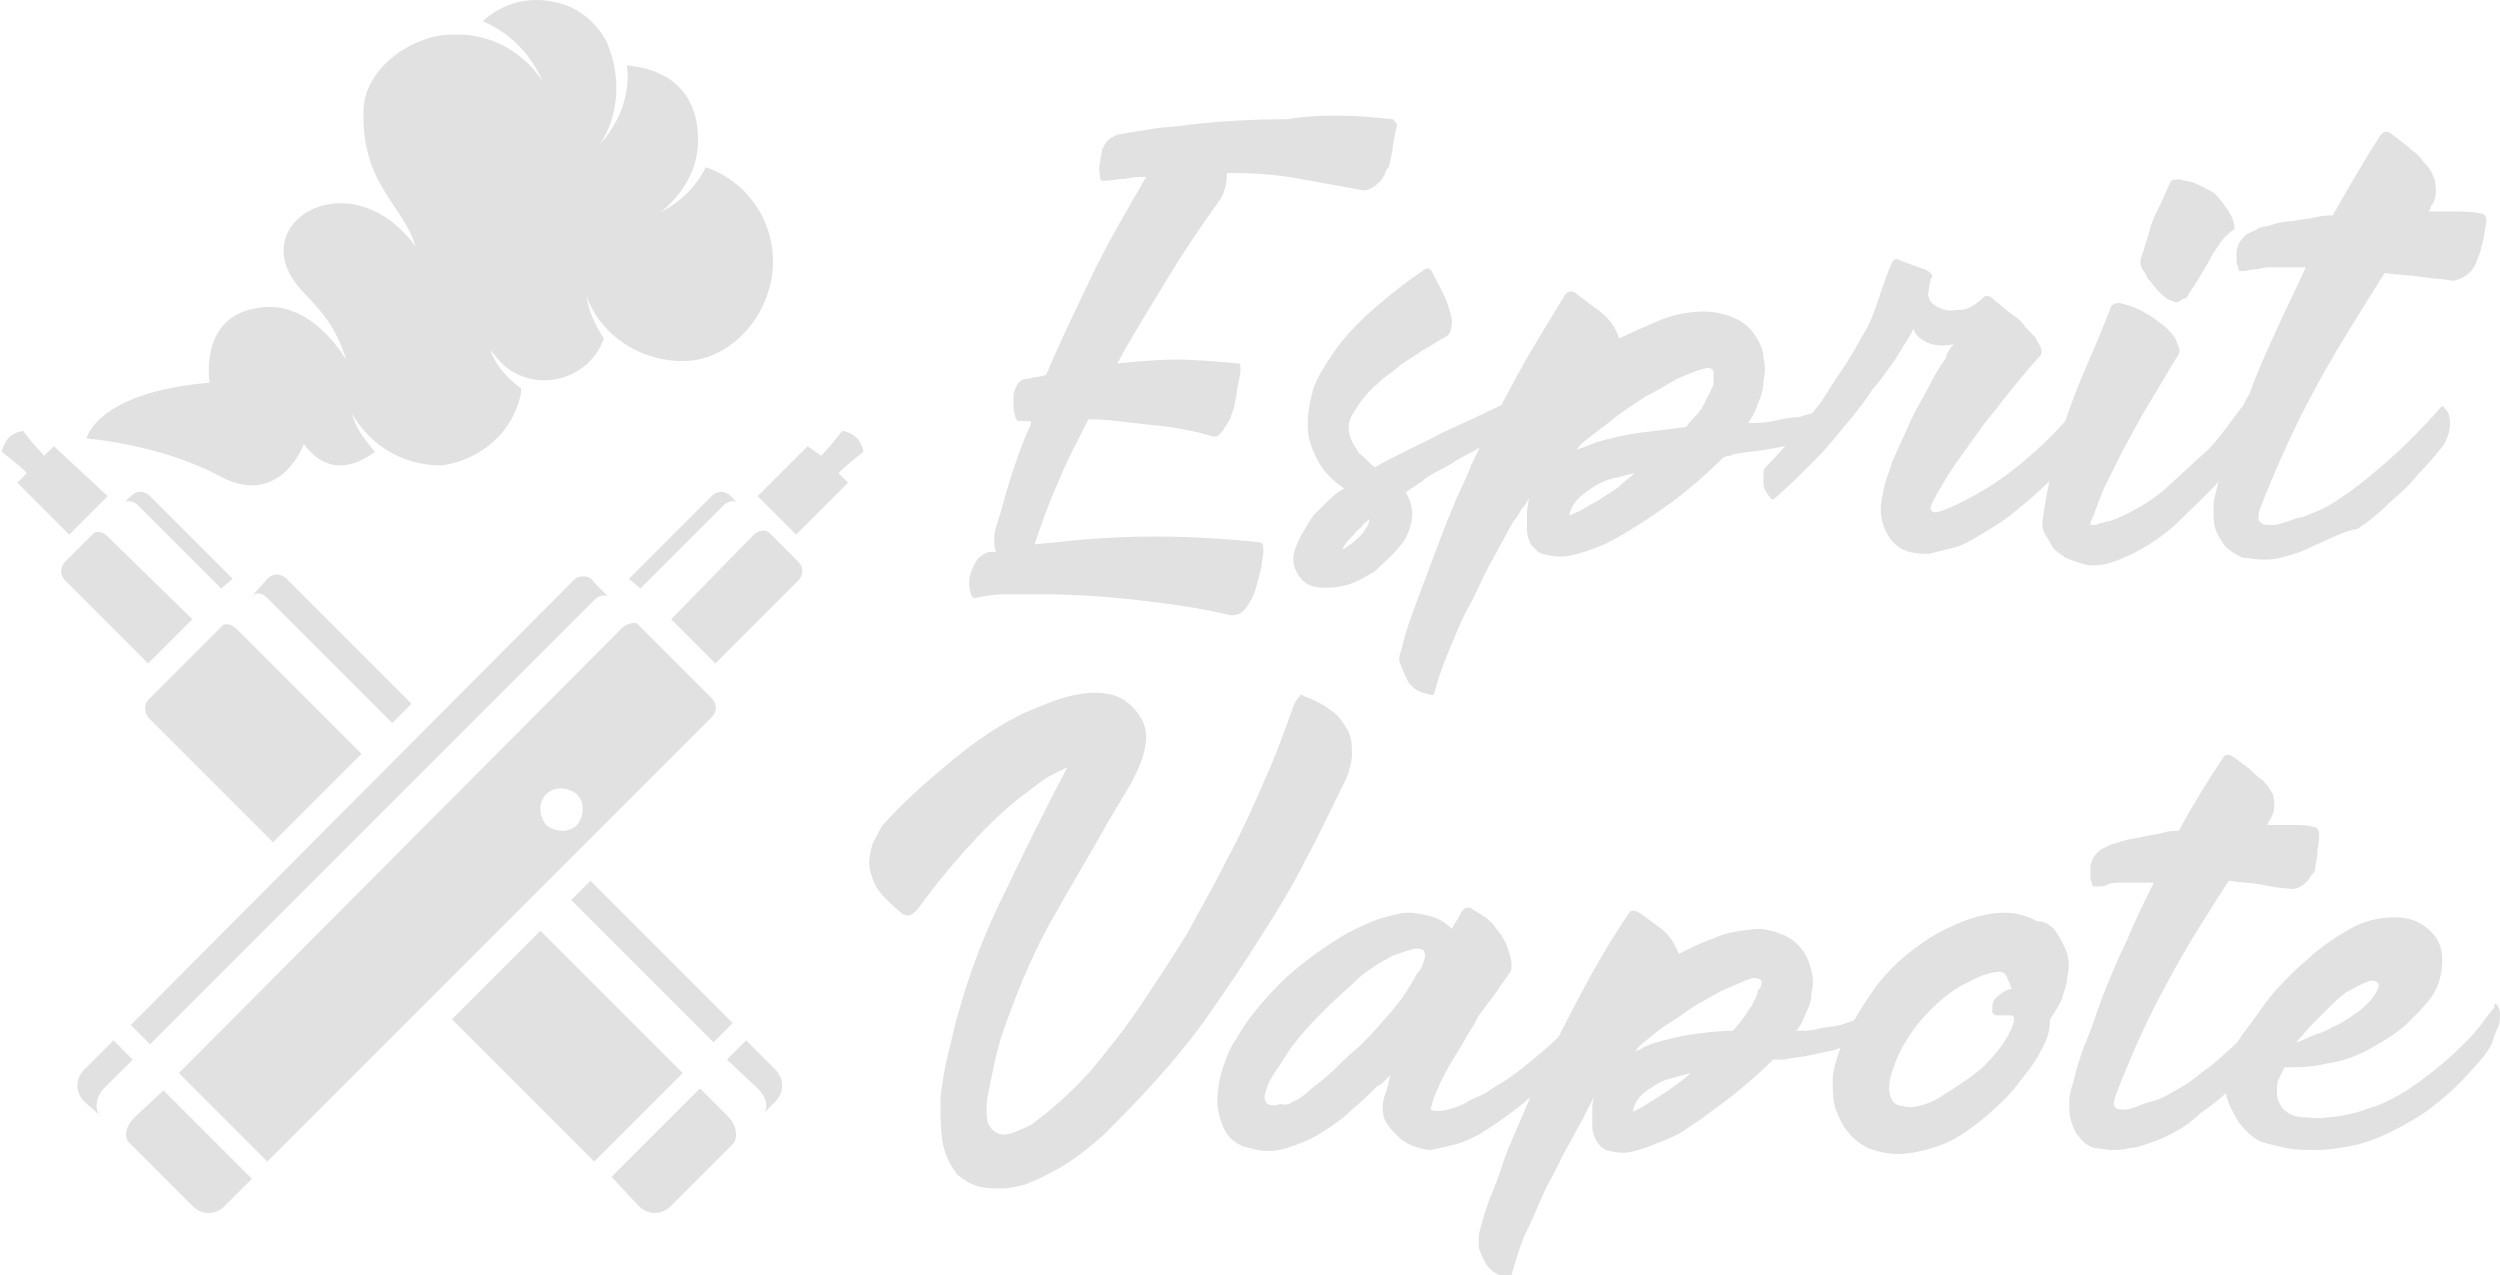 <?xml version="1.0" encoding="utf-8"?>
<!-- Generator: Adobe Illustrator 24.1.0, SVG Export Plug-In . SVG Version: 6.00 Build 0)  -->
<svg version="1.1" id="Layer_1" xmlns="http://www.w3.org/2000/svg" xmlns:xlink="http://www.w3.org/1999/xlink" x="0px" y="0px"
	 width="130px" height="66.3px" viewBox="0 0 130 66.3" style="enable-background:new 0 0 130 66.3;" xml:space="preserve">
<style type="text/css">
	.st0{fill:#E1E1E1;}
</style>
<g>
	<path class="st0" d="M72.4,6.2c0.1,0,0.1,0.1,0.2,0.2s0,0.2,0,0.3c-0.1,0.5-0.2,0.9-0.2,1.2c-0.1,0.3-0.1,0.6-0.2,0.8
		C72.1,8.8,72,9,72,9.1c-0.1,0.1-0.1,0.2-0.2,0.3c-0.3,0.3-0.6,0.5-0.9,0.5c-1.1-0.2-2.2-0.4-3.3-0.6c-1.1-0.2-2.2-0.3-3.4-0.3
		c-0.1,0-0.2,0-0.2,0c-0.1,0-0.2,0-0.2,0c0,0.5-0.1,0.9-0.3,1.3c-1,1.4-1.9,2.7-2.8,4.2s-1.8,2.9-2.6,4.4c1-0.1,2-0.2,3.1-0.2
		c1,0,2.1,0.1,3.2,0.2c0.1,0,0.1,0.1,0.1,0.2c0,0.1,0,0.2,0,0.3c-0.1,0.5-0.2,0.9-0.2,1.2c-0.1,0.3-0.1,0.6-0.2,0.8
		c-0.1,0.2-0.1,0.4-0.2,0.5c-0.1,0.1-0.1,0.2-0.2,0.3c-0.1,0.2-0.2,0.3-0.3,0.4c-0.1,0.1-0.2,0.1-0.3,0.1c-1-0.3-2.1-0.5-3.2-0.6
		c-1.1-0.1-2.2-0.3-3.3-0.3c-0.5,1-1.1,2.1-1.5,3.1c-0.5,1.1-0.9,2.2-1.3,3.4l1.1-0.1c1.7-0.2,3.5-0.3,5.2-0.3
		c1.7,0,3.5,0.1,5.4,0.3c0.2,0,0.2,0.2,0.2,0.5c0,0.2-0.1,0.4-0.1,0.8c-0.1,0.4-0.2,0.7-0.3,1.1c-0.1,0.4-0.3,0.7-0.5,1
		c-0.2,0.3-0.5,0.4-0.8,0.4c-1.6-0.4-3.2-0.6-4.9-0.8c-1.7-0.2-3.4-0.3-5.1-0.3c-0.6,0-1.1,0-1.7,0c-0.6,0-1.1,0.1-1.6,0.2
		c-0.1,0-0.2-0.1-0.2-0.2c-0.1-0.2-0.1-0.5-0.1-0.7c0-0.2,0.1-0.5,0.2-0.7c0.1-0.2,0.2-0.4,0.3-0.5c0.1-0.1,0.3-0.2,0.5-0.3
		c0.1,0,0.1,0,0.2,0c0.1,0,0.1,0,0.2,0c-0.1-0.2-0.1-0.4-0.1-0.6c0-0.2,0-0.4,0.1-0.7c0.3-0.9,0.5-1.8,0.8-2.7
		c0.3-0.9,0.6-1.8,1-2.6c0,0,0-0.1,0-0.1c0,0,0-0.1,0-0.1c-0.1,0-0.2,0-0.3,0c-0.1,0-0.2,0-0.3,0c-0.1,0-0.1,0-0.2-0.2
		c0-0.1-0.1-0.3-0.1-0.5c0-0.2,0-0.4,0-0.6c0-0.2,0.1-0.4,0.2-0.6c0.1-0.2,0.3-0.3,0.5-0.3c0.2,0,0.3-0.1,0.5-0.1
		c0.2,0,0.4-0.1,0.5-0.1c0.7-1.7,1.5-3.3,2.3-5c0.8-1.7,1.8-3.4,2.9-5.3c-0.4,0-0.7,0-1.1,0.1c-0.4,0-0.7,0.1-1.1,0.1
		c0,0-0.1,0-0.1,0c0,0-0.1-0.1-0.1-0.2c0-0.2-0.1-0.5,0-0.7c0-0.2,0.1-0.5,0.1-0.7c0.1-0.2,0.2-0.4,0.3-0.5c0.1-0.1,0.3-0.2,0.5-0.3
		c0.6-0.1,1.2-0.2,1.8-0.3c0.6-0.1,1.2-0.1,1.8-0.2c1.7-0.2,3.5-0.3,5.2-0.3C68.8,5.9,70.6,6,72.4,6.2z"/>
	<path class="st0" d="M73.1,25.6c0.3,0.5,0.4,1,0.3,1.5c-0.1,0.5-0.3,1-0.7,1.4c-0.3,0.4-0.8,0.8-1.2,1.2c-0.5,0.3-1,0.6-1.4,0.7
		c-0.7,0.2-1.3,0.2-1.8,0.1c-0.4-0.1-0.7-0.4-0.9-0.8s-0.2-0.8,0-1.3c0.2-0.5,0.5-1,0.9-1.6c0.3-0.3,0.5-0.5,0.8-0.8
		c0.3-0.3,0.6-0.5,0.8-0.6c-0.6-0.4-1.1-0.9-1.4-1.5c-0.3-0.6-0.5-1.1-0.5-1.8c0-0.6,0.1-1.2,0.3-1.9c0.2-0.6,0.6-1.2,1-1.8
		c0.6-0.9,1.4-1.7,2.2-2.4c0.8-0.7,1.7-1.4,2.6-2c0.2-0.1,0.3,0,0.4,0.2c0.4,0.8,0.7,1.3,0.8,1.7c0.1,0.3,0.2,0.6,0.2,0.8
		c0,0.4-0.1,0.7-0.3,0.8c-0.4,0.2-0.8,0.5-1.2,0.7c-0.4,0.3-0.8,0.5-1.2,0.8c-0.2,0.2-0.5,0.4-0.9,0.7c-0.3,0.3-0.7,0.6-0.9,0.9
		c-0.3,0.3-0.5,0.7-0.7,1c-0.2,0.4-0.2,0.7-0.1,1.1c0.1,0.3,0.3,0.6,0.5,0.9c0.3,0.2,0.5,0.5,0.8,0.7c1.2-0.7,2.4-1.2,3.5-1.8
		c1.1-0.5,2.2-1,3.4-1.6c0.1,0,0.2,0,0.2,0.1c0.2,0.2,0.2,0.5,0.1,0.8c-0.1,0.3-0.2,0.6-0.5,0.8c-0.4,0.3-0.9,0.5-1.3,0.7
		c-0.5,0.3-1,0.5-1.4,0.8c-0.5,0.3-1,0.5-1.4,0.8C73.9,25.1,73.5,25.3,73.1,25.6z M70.7,27.9c0.1-0.1,0.2-0.2,0.3-0.4
		c0.1-0.1,0.2-0.3,0.2-0.5c-0.1,0.1-0.3,0.2-0.4,0.4c-0.1,0.1-0.3,0.2-0.4,0.4c-0.3,0.3-0.5,0.5-0.6,0.8
		C70.1,28.4,70.4,28.2,70.7,27.9z"/>
	<path class="st0" d="M95.6,20.9c0.2,0.3,0.2,0.6,0.1,0.9c-0.2,0.4-0.5,0.6-1,0.8c-0.4,0.2-0.9,0.4-1.4,0.5c-0.5,0.1-1,0.2-1.6,0.3
		c-0.5,0.1-1,0.1-1.4,0.2c-0.1,0-0.2,0-0.3,0.1c-0.1,0-0.2,0-0.4,0.1c-1.1,1.1-2.4,2.2-3.8,3.1c-0.3,0.2-0.6,0.4-1.1,0.7
		c-0.5,0.3-1,0.6-1.5,0.8c-0.5,0.2-1.1,0.4-1.6,0.5s-1,0-1.4-0.1c-0.3-0.1-0.4-0.3-0.6-0.5c-0.1-0.2-0.2-0.5-0.2-0.7
		c0-0.3,0-0.6,0-0.9c0-0.3,0.1-0.6,0.1-0.8c-0.1,0.2-0.2,0.4-0.4,0.6c-0.1,0.2-0.2,0.4-0.4,0.6c-0.4,0.7-0.8,1.5-1.2,2.2
		c-0.4,0.7-0.7,1.5-1.1,2.2c-0.4,0.7-0.7,1.5-1,2.2c-0.3,0.7-0.6,1.5-0.8,2.3c0,0.1-0.1,0.2-0.3,0.1c-0.6-0.1-1-0.4-1.2-0.9
		c-0.1-0.2-0.2-0.5-0.3-0.7c-0.1-0.3,0-0.5,0.1-0.8c0.2-0.9,0.5-1.7,0.8-2.5c0.3-0.8,0.6-1.6,0.9-2.4c0.3-0.8,0.6-1.6,0.9-2.3
		c0.3-0.8,0.7-1.5,1-2.3c0.7-1.5,1.5-3,2.3-4.5c0.8-1.5,1.7-2.9,2.6-4.4c0.2-0.2,0.4-0.2,0.6,0l1.2,0.9c0.5,0.4,0.8,0.8,1,1.4
		c0.6-0.3,1.3-0.6,2-0.9c0.7-0.3,1.5-0.5,2.4-0.5c0.5,0,1,0.1,1.5,0.3c0.5,0.2,0.9,0.5,1.2,1c0.2,0.3,0.4,0.7,0.4,1.1
		c0.1,0.4,0.1,0.8,0,1.2c0,0.4-0.1,0.8-0.3,1.2c-0.1,0.4-0.3,0.7-0.5,1c0.4,0,0.8,0,1.3-0.1c0.4-0.1,0.9-0.2,1.3-0.2
		c0.3-0.1,0.7-0.2,1-0.3c0.3-0.1,0.6-0.2,0.8-0.4C95.5,20.9,95.6,20.9,95.6,20.9z M83.6,25.7c0.3-0.2,0.5-0.3,0.7-0.5
		c0.2-0.2,0.5-0.4,0.7-0.6c-0.4,0.1-0.8,0.2-1.2,0.3c-0.4,0.1-0.8,0.3-1.2,0.6c-0.6,0.4-0.9,0.8-1,1.3c0.3-0.1,0.7-0.3,1-0.5
		C83,26.1,83.3,25.9,83.6,25.7z M89.1,19.3c-0.1-0.2-0.3-0.2-0.6-0.1c-0.4,0.1-0.8,0.3-1.3,0.5c-0.5,0.3-1,0.6-1.6,0.9
		c-0.6,0.4-1.1,0.7-1.6,1.1c-0.5,0.4-0.9,0.7-1.3,1C82.3,23,82,23.3,82,23.4c0.1-0.1,0.3-0.1,0.5-0.2c0.2-0.1,0.3-0.1,0.5-0.2
		c0.7-0.2,1.5-0.4,2.3-0.5c0.8-0.1,1.6-0.2,2.4-0.3c0.1-0.2,0.3-0.4,0.5-0.6c0.2-0.2,0.4-0.5,0.5-0.8c0.2-0.3,0.3-0.6,0.4-0.8
		C89.1,19.7,89.1,19.5,89.1,19.3z"/>
	<path class="st0" d="M101.6,17.9c-0.5,0.1-1,0.1-1.4-0.1c-0.4-0.2-0.6-0.4-0.7-0.7c-0.1,0.2-0.2,0.4-0.4,0.7
		c-0.2,0.3-0.4,0.7-0.7,1.1c-0.3,0.4-0.6,0.9-1,1.3c-0.3,0.5-0.7,1-1.1,1.5c-0.6,0.7-1.2,1.5-1.9,2.2c-0.7,0.7-1.4,1.4-2.1,2
		c-0.1,0.1-0.2,0.1-0.3-0.1c-0.1-0.1-0.1-0.1-0.2-0.3c-0.1-0.1-0.1-0.3-0.1-0.4c0-0.2,0-0.3,0-0.5c0-0.2,0.1-0.3,0.2-0.4
		c0.5-0.5,0.9-1,1.4-1.5c0.4-0.5,0.9-1.2,1.4-1.8c0.5-0.8,0.9-1.4,1.3-2c0.4-0.6,0.7-1.2,1-1.7c0.3-0.5,0.5-1.1,0.7-1.7
		c0.2-0.6,0.4-1.2,0.7-1.9c0.1-0.1,0.2-0.2,0.3-0.1l0.8,0.3c0.3,0.1,0.5,0.2,0.6,0.2c0.1,0.1,0.2,0.1,0.3,0.2s0.1,0.2,0,0.3
		c0,0.1-0.1,0.3-0.1,0.6c-0.1,0.2,0,0.4,0.1,0.6c0.2,0.2,0.4,0.3,0.7,0.4c0.3,0.1,0.6,0,1,0c0.4-0.1,0.7-0.3,1.1-0.7
		c0,0,0.1,0,0.2,0c0.1,0,0.2,0.1,0.3,0.2c0.4,0.3,0.7,0.6,1,0.8c0.3,0.2,0.5,0.4,0.6,0.6c0.2,0.2,0.3,0.3,0.4,0.4
		c0.1,0.1,0.2,0.2,0.2,0.3c0.3,0.4,0.3,0.6,0.2,0.8c-0.4,0.4-0.8,0.9-1.3,1.5c-0.5,0.6-1,1.3-1.6,2c-0.5,0.7-1,1.4-1.5,2.1
		c-0.5,0.7-0.8,1.3-1.1,1.8c-0.2,0.4-0.3,0.6-0.1,0.7c0.1,0.1,0.4,0,0.9-0.2c1.3-0.6,2.5-1.3,3.7-2.3c1.2-1,2.2-2,3.2-3.3
		c0-0.1,0.1-0.1,0.2,0c0.2,0.1,0.4,0.4,0.5,0.7c0.1,0.3,0,0.7-0.2,0.9c-0.6,0.9-1.3,1.7-2,2.4c-0.7,0.7-1.5,1.4-2.4,2.1
		c-0.4,0.3-0.9,0.6-1.4,0.9c-0.5,0.3-1,0.6-1.5,0.7c-0.4,0.1-0.8,0.2-1.2,0.3c-0.4,0-0.8,0-1.3-0.2c-0.4-0.2-0.7-0.5-0.9-0.9
		c-0.2-0.4-0.3-0.8-0.3-1.2c0-0.4,0.1-0.8,0.2-1.3c0.1-0.4,0.3-0.8,0.4-1.2c0.3-0.7,0.6-1.3,0.9-2c0.3-0.7,0.7-1.3,1-1.9
		c0.3-0.6,0.6-1.1,0.9-1.5C101.2,18.4,101.4,18.1,101.6,17.9z"/>
	<path class="st0" d="M117.1,20.5c0.3,0.2,0.5,0.4,0.5,0.8c0,0.3,0,0.6-0.2,0.9c-0.3,0.5-0.6,0.9-0.9,1.4c-0.3,0.4-0.7,0.9-1,1.3
		c-0.7,0.8-1.6,1.6-2.4,2.4c-0.9,0.8-1.9,1.4-2.9,1.8c-0.5,0.2-0.9,0.3-1.4,0.3c-0.4,0-0.9-0.2-1.4-0.4c-0.1-0.1-0.3-0.2-0.4-0.3
		c-0.2-0.1-0.3-0.3-0.4-0.5s-0.2-0.3-0.3-0.5c-0.1-0.2-0.1-0.4-0.1-0.5c0.1-0.9,0.3-1.9,0.5-2.8c0.2-0.9,0.5-1.9,0.8-2.8
		s0.7-1.9,1.1-2.8c0.4-0.9,0.8-1.9,1.2-2.9c0.1-0.1,0.3-0.2,0.6-0.1c0.4,0.1,0.9,0.3,1.2,0.5c0.4,0.2,0.7,0.5,1,0.7
		c0.3,0.3,0.5,0.5,0.6,0.8c0.1,0.3,0.2,0.4,0.1,0.6c-0.5,0.8-1,1.7-1.5,2.5c-0.5,0.8-0.9,1.6-1.4,2.5c-0.3,0.6-0.6,1.2-0.9,1.8
		c-0.3,0.6-0.5,1.3-0.8,2c0,0.1,0,0.1,0.1,0.1c0.1,0,0.3,0,0.4-0.1c0.2,0,0.3-0.1,0.5-0.1c0.2-0.1,0.3-0.1,0.3-0.1
		c0.9-0.4,1.8-0.9,2.5-1.5c0.8-0.7,1.5-1.4,2.3-2.1c0.4-0.4,0.7-0.8,1-1.2c0.3-0.4,0.6-0.8,0.9-1.2C116.9,20.5,117,20.5,117.1,20.5z
		 M112.8,15.6c-0.2-0.1-0.4-0.3-0.6-0.5c-0.2-0.2-0.3-0.4-0.5-0.6c-0.1-0.2-0.2-0.4-0.3-0.5c-0.1-0.2-0.1-0.3-0.1-0.4
		c0-0.1,0.1-0.4,0.2-0.7c0.1-0.3,0.2-0.6,0.3-1c0.1-0.4,0.3-0.8,0.5-1.2c0.2-0.4,0.4-0.9,0.6-1.3c0.2-0.1,0.4-0.1,0.7,0
		c0.2,0,0.5,0.1,0.7,0.2c0.2,0.1,0.4,0.2,0.6,0.3c0.2,0.1,0.3,0.2,0.4,0.3c0.4,0.5,0.7,0.9,0.8,1.2c0.1,0.3,0.1,0.5,0.1,0.5
		c-0.3,0.2-0.6,0.5-0.8,0.8c-0.2,0.3-0.4,0.6-0.6,1c-0.2,0.3-0.4,0.7-0.6,1c-0.2,0.3-0.4,0.6-0.5,0.8c0,0-0.1,0-0.3,0.1
		C113.3,15.8,113.1,15.7,112.8,15.6z"/>
	<path class="st0" d="M120.5,28.3c-0.3,0.1-0.6,0.3-0.9,0.4c-0.3,0.1-0.6,0.2-1,0.3c-0.3,0.1-0.7,0.1-1,0.1c-0.3,0-0.7-0.1-1-0.1
		c-0.4-0.2-0.7-0.4-0.9-0.6c-0.2-0.3-0.4-0.6-0.5-0.9c-0.1-0.3-0.1-0.7-0.1-1.1s0.1-0.7,0.2-1.1c0.2-0.9,0.5-1.7,0.8-2.5
		c0.3-0.8,0.6-1.6,0.9-2.4c0.4-1.1,0.9-2.2,1.4-3.3s1-2.1,1.5-3.2c-0.4,0-0.8,0-1.1,0s-0.6,0-0.8,0c-0.3,0-0.5,0.1-0.7,0.1
		c-0.2,0-0.5,0.1-0.7,0.1c-0.1,0-0.2,0-0.2-0.1c0-0.1-0.1-0.3-0.1-0.4s0-0.3,0-0.5c0-0.2,0.1-0.3,0.1-0.4c0.1-0.2,0.3-0.4,0.4-0.5
		c0.2-0.1,0.4-0.2,0.6-0.3c0.1-0.1,0.4-0.1,0.7-0.2c0.3-0.1,0.7-0.2,1.1-0.2c0.4-0.1,0.8-0.1,1.2-0.2c0.4-0.1,0.7-0.1,0.9-0.1
		c0.8-1.4,1.6-2.8,2.5-4.2c0.2-0.2,0.4-0.2,0.6,0c0.4,0.3,0.8,0.6,1,0.8c0.3,0.2,0.5,0.4,0.6,0.6c0.2,0.2,0.3,0.3,0.4,0.5
		c0.1,0.1,0.1,0.3,0.2,0.4c0.1,0.5,0.1,1-0.1,1.3c-0.1,0.1-0.1,0.1-0.1,0.2c0,0.1-0.1,0.1-0.1,0.2c0.4,0,0.8,0,1.3,0
		c0.5,0,1,0,1.4,0.1c0.2,0,0.3,0.2,0.3,0.4c-0.1,0.4-0.1,0.8-0.2,1.1c-0.1,0.3-0.1,0.5-0.2,0.7c-0.1,0.2-0.1,0.3-0.2,0.5
		c-0.1,0.1-0.1,0.2-0.2,0.3c-0.3,0.3-0.7,0.5-1,0.5c-0.4-0.1-1-0.1-1.6-0.2c-0.6-0.1-1.2-0.1-1.9-0.2c-1.2,1.9-2.4,3.8-3.5,5.8
		c-1.1,2-2.1,4.2-3,6.5c-0.1,0.4-0.1,0.6,0.1,0.7c0.1,0.1,0.3,0.1,0.6,0.1c0.2,0,0.5-0.1,0.8-0.2c0.3-0.1,0.5-0.2,0.7-0.2
		c0.5-0.2,1.1-0.4,1.7-0.8c0.6-0.4,1.2-0.8,1.9-1.4c0.6-0.5,1.3-1.1,1.9-1.7c0.6-0.6,1.2-1.2,1.7-1.8c0.1-0.1,0.2-0.1,0.2,0
		c0.2,0.2,0.3,0.4,0.3,0.8c0,0.4-0.1,0.7-0.3,1.1c-0.4,0.5-0.8,1-1.3,1.5c-0.4,0.5-0.9,1-1.5,1.5c-0.5,0.5-1.1,1-1.7,1.4
		C121.9,27.6,121.2,28,120.5,28.3z"/>
	<path class="st0" d="M67.8,36.2c0.6,0.2,1.1,0.5,1.5,0.8c0.4,0.3,0.6,0.7,0.8,1c0.2,0.4,0.2,0.8,0.2,1.2c0,0.4-0.1,0.8-0.3,1.3
		c-0.7,1.4-1.4,2.9-2.1,4.2c-0.7,1.4-1.5,2.7-2.4,4.1c-0.8,1.3-1.7,2.6-2.6,3.9c-0.9,1.3-1.9,2.5-3,3.7c-0.8,0.9-1.6,1.7-2.5,2.6
		c-0.9,0.8-1.9,1.6-3,2.1c-0.3,0.2-0.7,0.3-1.1,0.5c-0.4,0.1-0.8,0.2-1.2,0.2c-0.4,0-0.8,0-1.2-0.1c-0.4-0.1-0.7-0.3-1.1-0.6
		c-0.4-0.5-0.7-1.1-0.8-1.8c-0.1-0.7-0.1-1.4-0.1-2.2c0.1-0.8,0.2-1.5,0.4-2.3c0.2-0.7,0.3-1.4,0.5-2c0.6-2.2,1.4-4.3,2.5-6.5
		c1-2.1,2.1-4.3,3.2-6.4c-0.4,0.2-0.9,0.4-1.3,0.7c-0.4,0.3-0.8,0.6-1.2,0.9c-1,0.8-1.9,1.7-2.8,2.7c-0.9,1-1.7,2-2.5,3.1
		c-0.1,0.1-0.2,0.2-0.4,0.3c-0.1,0-0.3,0-0.4-0.1c-0.6-0.5-1-0.9-1.3-1.3c-0.2-0.4-0.4-0.9-0.4-1.3c0-0.4,0.1-0.8,0.2-1.1
		c0.2-0.3,0.3-0.6,0.5-0.9c1-1.1,2.1-2.1,3.3-3.1c1.2-1,2.4-1.9,3.8-2.6c0.4-0.2,0.9-0.4,1.4-0.6c0.5-0.2,1.1-0.4,1.7-0.5
		c0.6-0.1,1.1-0.1,1.6,0c0.5,0.1,1,0.4,1.4,0.9c0.3,0.4,0.5,0.8,0.5,1.3c0,0.4-0.1,0.9-0.3,1.4c-0.2,0.5-0.4,0.9-0.7,1.4
		c-0.3,0.5-0.6,1-0.9,1.5c-1,1.8-2.1,3.6-3.1,5.4c-1,1.8-1.8,3.8-2.5,5.8c-0.1,0.3-0.2,0.7-0.3,1.1c-0.1,0.4-0.2,0.9-0.3,1.4
		c-0.1,0.5-0.2,0.9-0.2,1.3c0,0.4,0,0.8,0.2,1c0.1,0.2,0.4,0.4,0.7,0.4c0.3,0,0.8-0.2,1.4-0.5c1.1-0.8,2.1-1.7,3.1-2.8
		c0.9-1.1,1.8-2.2,2.6-3.4c0.8-1.2,1.6-2.4,2.4-3.7c0.7-1.3,1.4-2.5,2.1-3.9c0.7-1.3,1.3-2.6,1.9-4c0.6-1.3,1.1-2.7,1.6-4.1
		c0.1-0.2,0.2-0.3,0.3-0.4C67.6,36.1,67.7,36.1,67.8,36.2z"/>
	<path class="st0" d="M82.4,52.5c0.2,0.2,0.3,0.4,0.3,0.7c0,0.3-0.1,0.6-0.2,0.8c-0.6,0.8-1.3,1.6-2,2.2c-1.1,1.1-2.3,2-3.6,2.8
		c-0.4,0.2-0.8,0.4-1.2,0.5s-0.8,0.2-1.3,0.3c-0.3,0-0.6-0.1-0.9-0.2c-0.3-0.1-0.6-0.3-0.8-0.5c-0.2-0.2-0.4-0.4-0.6-0.7
		c-0.2-0.3-0.2-0.6-0.2-0.9c0-0.3,0.1-0.5,0.2-0.8c0.1-0.3,0.1-0.5,0.2-0.8c-0.1,0.1-0.2,0.2-0.3,0.3c-0.1,0.1-0.2,0.2-0.4,0.3
		c-0.4,0.4-0.8,0.8-1.3,1.2c-0.5,0.5-1.1,0.9-1.6,1.2c-0.6,0.4-1.2,0.6-1.8,0.8c-0.6,0.2-1.3,0.2-1.9,0c-0.6-0.1-1.1-0.5-1.3-0.9
		s-0.4-1-0.4-1.5c0-0.6,0.1-1.2,0.3-1.8c0.2-0.6,0.4-1.1,0.7-1.5c0.6-1.1,1.5-2.1,2.5-3.1c1-0.9,2.1-1.7,3.3-2.4
		c0.4-0.2,0.8-0.4,1.3-0.6c0.5-0.2,1-0.3,1.4-0.4c0.5-0.1,1,0,1.4,0.1c0.5,0.1,0.9,0.3,1.3,0.7c0.1-0.2,0.2-0.4,0.3-0.5
		c0.1-0.2,0.2-0.4,0.3-0.5c0,0,0.1-0.1,0.2-0.1c0.1,0,0.2,0,0.3,0.1c0.5,0.3,1,0.6,1.2,1c0.3,0.3,0.5,0.7,0.6,1
		c0.1,0.3,0.2,0.6,0.2,0.8c0,0.2,0,0.4-0.1,0.5c-0.3,0.4-0.5,0.7-0.7,1c-0.2,0.3-0.4,0.5-0.6,0.8c-0.2,0.3-0.4,0.5-0.5,0.8
		c-0.2,0.3-0.4,0.6-0.6,1c-0.3,0.5-0.7,1.1-1,1.7c-0.3,0.6-0.6,1.2-0.7,1.8c0.2,0.1,0.5,0.1,0.9,0c0.3-0.1,0.7-0.2,1-0.4
		c0.3-0.2,0.7-0.3,1-0.5c0.3-0.2,0.6-0.4,0.8-0.5c0.8-0.5,1.5-1.1,2.2-1.7c0.7-0.6,1.4-1.3,1.9-2.1C82.1,52.4,82.2,52.4,82.4,52.5z
		 M67.2,57.3c0.3-0.1,0.7-0.4,1-0.7c0.4-0.3,0.8-0.6,1.2-1c0.4-0.4,0.8-0.8,1.3-1.2c0.4-0.4,0.8-0.8,1.2-1.3c0.4-0.4,0.7-0.8,1-1.2
		c0.3-0.4,0.5-0.8,0.7-1.1c0-0.1,0.1-0.2,0.2-0.3c0.1-0.1,0.1-0.2,0.2-0.4c0-0.1,0.1-0.2,0.1-0.4c0-0.1,0-0.2-0.1-0.3
		c-0.2-0.1-0.4-0.1-0.7,0c-0.3,0.1-0.6,0.2-0.9,0.3c-0.3,0.2-0.6,0.3-1,0.6c-0.3,0.2-0.6,0.4-0.9,0.7c-0.4,0.4-0.9,0.8-1.5,1.4
		c-0.6,0.6-1.2,1.2-1.8,2c-0.1,0.1-0.2,0.3-0.4,0.6c-0.2,0.3-0.4,0.6-0.6,0.9c-0.2,0.3-0.3,0.6-0.4,0.9c-0.1,0.3,0,0.5,0.1,0.6
		c0.2,0.1,0.4,0.1,0.7,0C66.8,57.5,67.1,57.4,67.2,57.3z"/>
	<path class="st0" d="M97.6,52.5c0.2,0.2,0.2,0.5,0,0.8c-0.2,0.3-0.5,0.6-0.9,0.8c-0.4,0.2-0.8,0.3-1.3,0.5
		c-0.5,0.1-0.9,0.2-1.4,0.3c-0.5,0.1-0.9,0.1-1.2,0.2c-0.1,0-0.2,0-0.3,0c-0.1,0-0.2,0-0.3,0c-1,1-2.2,2-3.5,2.9
		c-0.2,0.2-0.6,0.4-1,0.7c-0.4,0.3-0.9,0.5-1.4,0.7c-0.5,0.2-1,0.4-1.5,0.5c-0.5,0.1-0.9,0-1.3-0.1c-0.2-0.1-0.4-0.3-0.5-0.5
		c-0.1-0.2-0.2-0.4-0.2-0.7c0-0.3,0-0.5,0-0.8c0-0.3,0-0.5,0.1-0.8c-0.1,0.2-0.2,0.4-0.3,0.6c-0.1,0.2-0.2,0.4-0.3,0.6
		c-0.4,0.7-0.7,1.3-1.1,2c-0.3,0.7-0.7,1.3-1,2c-0.3,0.7-0.6,1.4-0.9,2c-0.3,0.7-0.5,1.4-0.7,2.1c0,0.1-0.1,0.2-0.3,0.1
		c-0.5-0.1-0.9-0.4-1.1-0.8c-0.1-0.2-0.2-0.4-0.3-0.7c0-0.2,0-0.5,0-0.7c0.2-0.8,0.4-1.5,0.7-2.2c0.3-0.7,0.5-1.4,0.8-2.2
		c0.3-0.7,0.6-1.4,0.9-2.1c0.3-0.7,0.6-1.4,0.9-2.1c0.7-1.4,1.4-2.8,2.1-4.1c0.7-1.3,1.5-2.7,2.4-4c0.1-0.2,0.3-0.2,0.6,0l1.1,0.8
		c0.4,0.3,0.7,0.8,0.9,1.3c0.6-0.3,1.2-0.6,1.8-0.8c0.6-0.3,1.3-0.4,2.2-0.5c0.5,0,0.9,0.1,1.4,0.3c0.5,0.2,0.8,0.5,1.1,0.9
		c0.2,0.3,0.3,0.6,0.4,1c0.1,0.4,0.1,0.7,0,1.1c0,0.4-0.1,0.7-0.3,1.1c-0.1,0.3-0.3,0.7-0.5,0.9c0.4,0,0.8,0,1.1-0.1
		c0.4-0.1,0.8-0.1,1.2-0.2c0.3-0.1,0.6-0.2,0.9-0.3c0.3-0.1,0.5-0.2,0.8-0.4C97.5,52.4,97.5,52.4,97.6,52.5z M86.6,56.8
		c0.2-0.1,0.4-0.3,0.7-0.5s0.4-0.3,0.6-0.5c-0.4,0.1-0.7,0.2-1.1,0.3c-0.4,0.1-0.7,0.3-1,0.5c-0.5,0.3-0.8,0.7-0.9,1.2
		c0.3-0.1,0.6-0.3,0.9-0.5C86,57.2,86.3,57,86.6,56.8z M91.6,51c-0.1-0.1-0.3-0.2-0.6-0.1c-0.3,0.1-0.7,0.3-1.2,0.5
		c-0.5,0.2-0.9,0.5-1.5,0.8c-0.5,0.3-1,0.7-1.5,1c-0.5,0.3-0.8,0.6-1.2,0.9s-0.5,0.5-0.6,0.6c0.1-0.1,0.3-0.1,0.4-0.2
		c0.1-0.1,0.3-0.1,0.4-0.2c0.7-0.2,1.4-0.4,2.1-0.5c0.7-0.1,1.4-0.2,2.2-0.2c0.1-0.1,0.3-0.3,0.5-0.6c0.2-0.2,0.3-0.5,0.5-0.7
		c0.1-0.3,0.3-0.5,0.3-0.8C91.6,51.4,91.6,51.1,91.6,51z"/>
	<path class="st0" d="M107,48.6c0.2,0.3,0.4,0.7,0.5,1c0.1,0.4,0.1,0.8,0,1.2c0,0.4-0.2,0.8-0.3,1.2c-0.2,0.4-0.4,0.7-0.6,1
		c0,0.5-0.1,0.9-0.3,1.3c-0.2,0.4-0.4,0.8-0.7,1.2c-0.4,0.5-0.8,1.1-1.4,1.7c-0.6,0.6-1.2,1.1-1.9,1.6c-0.7,0.5-1.4,0.8-2.2,1
		c-0.8,0.2-1.5,0.3-2.3,0.1c-0.6-0.1-1.1-0.4-1.5-0.8c-0.4-0.4-0.6-0.8-0.8-1.3c-0.2-0.5-0.2-1.1-0.2-1.6c0-0.6,0.2-1.1,0.4-1.7
		c0.5-1.2,1.2-2.3,2-3.4c0.9-1.1,1.9-1.9,3.1-2.6c0.6-0.3,1.2-0.6,1.9-0.8c0.7-0.2,1.4-0.3,2.1-0.2c0.4,0.1,0.8,0.2,1.1,0.4
		C106.4,47.9,106.8,48.2,107,48.6z M104.7,53.2c0-0.1,0.1-0.3,0-0.3c0-0.1-0.1-0.1-0.2-0.1c-0.1,0-0.2,0-0.3,0c-0.1,0-0.2,0-0.3,0
		c-0.2,0-0.3-0.1-0.3-0.2c0-0.4,0-0.6,0.3-0.8c0.2-0.2,0.4-0.3,0.7-0.4c-0.1-0.3-0.2-0.5-0.3-0.7c-0.1-0.2-0.4-0.2-0.8-0.1
		c-0.5,0.1-1,0.4-1.6,0.7c-0.5,0.3-1,0.7-1.5,1.2c-0.5,0.5-0.9,1-1.2,1.5c-0.4,0.6-0.6,1.1-0.8,1.7c-0.2,0.6-0.2,1-0.1,1.3
		c0.1,0.3,0.3,0.5,0.6,0.5c0.3,0.1,0.6,0.1,0.9,0c0.4-0.1,0.7-0.2,1-0.4c0.8-0.5,1.6-1,2.3-1.6C103.8,54.8,104.4,54.1,104.7,53.2z"
		/>
	<path class="st0" d="M112.4,59.2c-0.2,0.1-0.5,0.2-0.8,0.3c-0.3,0.1-0.6,0.2-0.9,0.2c-0.3,0.1-0.6,0.1-0.9,0.1
		c-0.3,0-0.6-0.1-0.9-0.1c-0.3-0.1-0.6-0.3-0.8-0.6c-0.2-0.2-0.3-0.5-0.4-0.8c-0.1-0.3-0.1-0.6-0.1-1c0-0.3,0.1-0.7,0.2-1
		c0.2-0.8,0.4-1.5,0.7-2.2c0.3-0.7,0.5-1.4,0.8-2.2c0.4-1,0.8-2,1.3-3c0.4-1,0.9-2,1.4-3c-0.4,0-0.7,0-1,0c-0.3,0-0.5,0-0.8,0
		c-0.2,0-0.4,0-0.6,0.1s-0.4,0.1-0.6,0.1c-0.1,0-0.2,0-0.2-0.1c0-0.1-0.1-0.2-0.1-0.4c0-0.1,0-0.3,0-0.5c0-0.2,0.1-0.3,0.1-0.4
		c0.1-0.2,0.2-0.3,0.4-0.5c0.2-0.1,0.4-0.2,0.6-0.3c0.1,0,0.3-0.1,0.7-0.2c0.3-0.1,0.6-0.1,1-0.2c0.3-0.1,0.7-0.1,1-0.2
		c0.3-0.1,0.6-0.1,0.8-0.1c0.7-1.3,1.5-2.6,2.3-3.8c0.1-0.2,0.3-0.2,0.6,0c0.4,0.3,0.7,0.5,0.9,0.7s0.4,0.4,0.6,0.5
		c0.1,0.2,0.3,0.3,0.3,0.4c0.1,0.1,0.1,0.2,0.2,0.3c0.1,0.5,0.1,0.9-0.1,1.2c0,0.1-0.1,0.1-0.1,0.2c0,0-0.1,0.1-0.1,0.2
		c0.3,0,0.7,0,1.2,0c0.5,0,0.9,0,1.2,0.1c0.2,0,0.3,0.2,0.3,0.4c0,0.4-0.1,0.7-0.1,1c0,0.3-0.1,0.5-0.1,0.7c0,0.2-0.1,0.3-0.2,0.4
		c-0.1,0.1-0.1,0.2-0.2,0.3c-0.3,0.3-0.6,0.5-1,0.4c-0.4,0-0.9-0.1-1.4-0.2c-0.5-0.1-1.1-0.1-1.7-0.2c-1.1,1.7-2.2,3.4-3.2,5.3
		c-1,1.8-1.9,3.8-2.7,5.9c-0.1,0.3-0.1,0.5,0,0.6c0.1,0.1,0.3,0.1,0.5,0.1c0.2,0,0.5-0.1,0.7-0.2c0.3-0.1,0.5-0.2,0.6-0.2
		c0.5-0.1,1-0.4,1.5-0.7c0.6-0.3,1.1-0.8,1.7-1.2c0.6-0.5,1.1-1,1.7-1.5s1.1-1.1,1.5-1.7c0.1-0.1,0.2-0.1,0.2,0
		c0.2,0.1,0.3,0.4,0.3,0.7c0,0.3-0.1,0.7-0.3,1c-0.4,0.4-0.7,0.9-1.1,1.3c-0.4,0.5-0.8,0.9-1.3,1.4c-0.5,0.5-1,0.9-1.6,1.3
		C113.8,58.5,113.1,58.9,112.4,59.2z"/>
	<path class="st0" d="M129.8,52.2c0.1,0.1,0.2,0.3,0.2,0.5c0,0.2,0,0.5-0.1,0.7s-0.2,0.5-0.3,0.8c-0.1,0.3-0.3,0.5-0.5,0.8
		c-0.7,0.8-1.4,1.6-2.3,2.3c-0.8,0.7-1.9,1.3-3,1.8c-0.5,0.2-1,0.4-1.6,0.5c-0.6,0.1-1.1,0.2-1.7,0.2c-0.6,0-1.1,0-1.6-0.1
		c-0.5-0.1-0.9-0.2-1.2-0.3c-0.4-0.1-0.7-0.4-1-0.7c-0.3-0.3-0.5-0.7-0.7-1.1c-0.2-0.4-0.3-0.8-0.3-1.3c0-0.5,0.1-1,0.3-1.4
		c0.2-0.5,0.5-1,0.9-1.5c0.4-0.5,0.7-1,1.1-1.5s0.8-0.9,1.2-1.3c0.4-0.4,0.8-0.7,1.1-1c0.6-0.5,1.2-0.9,1.9-1.3
		c0.7-0.4,1.5-0.6,2.3-0.6c0.5,0,1,0.1,1.3,0.3c0.4,0.2,0.7,0.5,0.9,0.8c0.2,0.3,0.3,0.7,0.3,1.2c0,0.4-0.1,0.9-0.3,1.4
		c-0.3,0.6-0.8,1.1-1.4,1.7s-1.3,1-2,1.4c-0.7,0.4-1.5,0.7-2.3,0.8c-0.8,0.2-1.5,0.2-2.2,0.2c-0.1,0.2-0.2,0.4-0.3,0.6
		c-0.1,0.2-0.1,0.4-0.1,0.6c0,0.2,0,0.4,0.1,0.6c0.1,0.2,0.2,0.4,0.4,0.5c0.2,0.2,0.6,0.3,0.9,0.3c0.4,0,0.8,0.1,1.2,0
		c0.4,0,0.9-0.1,1.3-0.2c0.5-0.1,0.9-0.3,1.3-0.4c0.5-0.2,1.1-0.5,1.7-0.9c0.6-0.4,1.1-0.8,1.6-1.2c0.5-0.4,1-0.9,1.5-1.4
		c0.5-0.5,0.8-1,1.2-1.5c0,0,0.1-0.1,0.1-0.1C129.7,52.2,129.7,52.2,129.8,52.2z M123,51.1c-0.3,0.1-0.6,0.3-1,0.5
		c-0.3,0.2-0.6,0.5-0.9,0.8c-0.3,0.3-0.6,0.6-0.9,0.9c-0.3,0.3-0.5,0.6-0.8,0.9c0.4-0.1,0.7-0.3,1-0.4c0.3-0.1,0.6-0.2,0.9-0.4
		c0.3-0.1,0.6-0.3,0.9-0.5c0.3-0.2,0.6-0.4,0.9-0.7c0.4-0.4,0.6-0.8,0.6-1C123.6,51,123.4,50.9,123,51.1z"/>
</g>
<g id="XMLID_1284_">
	<path id="XMLID_438_" class="st0" d="M10.9,19.9c0,0-0.6-3.5,2.6-3.9c1.9-0.3,3.5,1.1,4.5,2.7c-0.6-1.9-1.4-2.6-2.4-3.7
		c-3-3.4,2.6-6.8,6-2.2c-0.6-2.1-2.8-3.2-2.7-7c0-1.4,1-2.6,2.2-3.3c0.7-0.4,1.5-0.7,2.4-0.7c2-0.1,3.7,0.9,4.7,2.4
		c-0.6-1.4-1.7-2.5-3.1-3.1c1-0.9,2.3-1.3,3.7-1c1.7,0.3,2.6,1.7,2.8,2.2C32.3,4,32.2,6,31.2,7.5c1-1.1,1.6-2.6,1.4-4.1
		c1.1,0.1,3.7,0.6,3.7,3.9c0,1.5-0.8,2.8-1.9,3.7c1-0.5,1.8-1.3,2.3-2.3c2.4,0.8,3.9,3.3,3.4,5.9c-0.4,2-1.9,3.7-3.8,4.1
		c-0.5,0.1-1.1,0.1-1.7,0c-1.9-0.3-3.5-1.6-4.1-3.3c0.1,0.8,0.5,1.6,0.9,2.2c0,0,0,0,0,0c-0.8,2.3-3.8,2.9-5.4,1.2
		c-0.2-0.2-0.3-0.4-0.5-0.6c0.4,1.2,1.6,2,1.6,2c0,0.1,0,0.1,0,0.2c-0.4,2.1-2.1,3.5-4.1,3.8c0,0-0.1,0-0.1,0c-2,0-3.7-1.1-4.6-2.7
		c0.2,0.8,0.7,1.4,1.2,2c-1,0.7-2.4,1.3-3.7-0.4c0,0-1.2,3.3-4.3,1.7c-3.1-1.7-7-2-7-2S5,20.4,10.9,19.9z"/>
	<g id="XMLID_542_">
		<path id="XMLID_700_" class="st0" d="M33.2,62.7c0.5,0.5,1.2,0.5,1.7,0l3.2-3.2c0.3-0.3,0.2-1-0.2-1.4l-1.5-1.5l-4.6,4.6
			L33.2,62.7z"/>
		<path id="XMLID_699_" class="st0" d="M5.6,27.9c-0.3-0.3-0.7-0.3-0.8-0.1l-1.4,1.4c-0.3,0.3-0.3,0.7,0,1l4.3,4.3l2.3-2.3L5.6,27.9
			z"/>
		<path id="XMLID_698_" class="st0" d="M2.8,23.2l-0.5,0.5c-0.4-0.4-0.8-0.9-1.1-1.3c-0.6,0.1-1,0.5-1.1,1.1
			c0.5,0.4,0.9,0.7,1.3,1.1l-0.5,0.5l2.7,2.7l2-2L2.8,23.2z"/>
		<path id="XMLID_697_" class="st0" d="M39.4,56.6c0.5,0.5,0.6,1.1,0.2,1.4l0.7-0.7c0.5-0.5,0.5-1.2,0-1.7l-1.5-1.5l-1,1L39.4,56.6z
			"/>
		<path id="XMLID_695_" class="st0" d="M12.1,30.1l-4.3-4.3c-0.3-0.3-0.7-0.3-1,0l-0.4,0.4C6.5,26,6.9,26,7.2,26.3l4.3,4.3
			L12.1,30.1z"/>
		<path id="XMLID_905_" class="st0" d="M13.9,31.1l6.5,6.5l1-1l-6.5-6.5c-0.3-0.3-0.7-0.3-1,0L13.1,31
			C13.3,30.8,13.6,30.8,13.9,31.1z M7.7,37.3l6.5,6.5l4.6-4.6l-6.5-6.5c-0.3-0.3-0.7-0.3-0.8-0.1l-3.8,3.8C7.5,36.6,7.5,37,7.7,37.3
			z M28.1,48.4L23.5,53l7.4,7.4l4.6-4.6L28.1,48.4z M29.7,46.8l7.4,7.4l1-1l-7.4-7.4L29.7,46.8z"/>
		<path id="XMLID_857_" class="st0" d="M32.4,32.6L9.3,55.8l4.6,4.6l23.1-23.1c0.3-0.3,0.3-0.7,0-1l-3.8-3.8
			C33.1,32.3,32.7,32.4,32.4,32.6z M28.4,41.3c0.4-0.4,1.1-0.4,1.6,0c0.4,0.4,0.4,1.1,0,1.6c-0.4,0.4-1.1,0.4-1.6,0
			C28,42.4,28,41.7,28.4,41.3z M13.1,61.3l-4.6-4.6L7,58.1c-0.5,0.5-0.6,1.1-0.2,1.4l3.2,3.2c0.5,0.5,1.2,0.5,1.7,0L13.1,61.3z
			 M34.9,32.2l2.3,2.3l4.3-4.3c0.3-0.3,0.3-0.7,0-1L40,27.7c-0.2-0.2-0.6-0.1-0.8,0.1L34.9,32.2z M39.4,25.8l2,2l2.7-2.7l-0.5-0.5
			c0.4-0.4,0.9-0.8,1.3-1.1c-0.1-0.6-0.5-1-1.1-1.1c-0.4,0.5-0.7,0.9-1.1,1.3L42,23.2L39.4,25.8z M6.9,55.1l-1-1l-1.5,1.5
			c-0.5,0.5-0.5,1.2,0,1.7L5.2,58c-0.3-0.3-0.2-1,0.2-1.4L6.9,55.1z M29.9,30.1L6.8,53.3l1,1l23.1-23.1c0.3-0.3,0.7-0.3,0.8-0.1
			l-0.8-0.8C30.7,29.9,30.2,29.9,29.9,30.1z M33.3,30.6l4.3-4.3c0.3-0.3,0.7-0.3,0.8-0.1l-0.4-0.4c-0.3-0.3-0.7-0.3-1,0l-4.3,4.3
			L33.3,30.6z"/>
	</g>
</g>
</svg>
